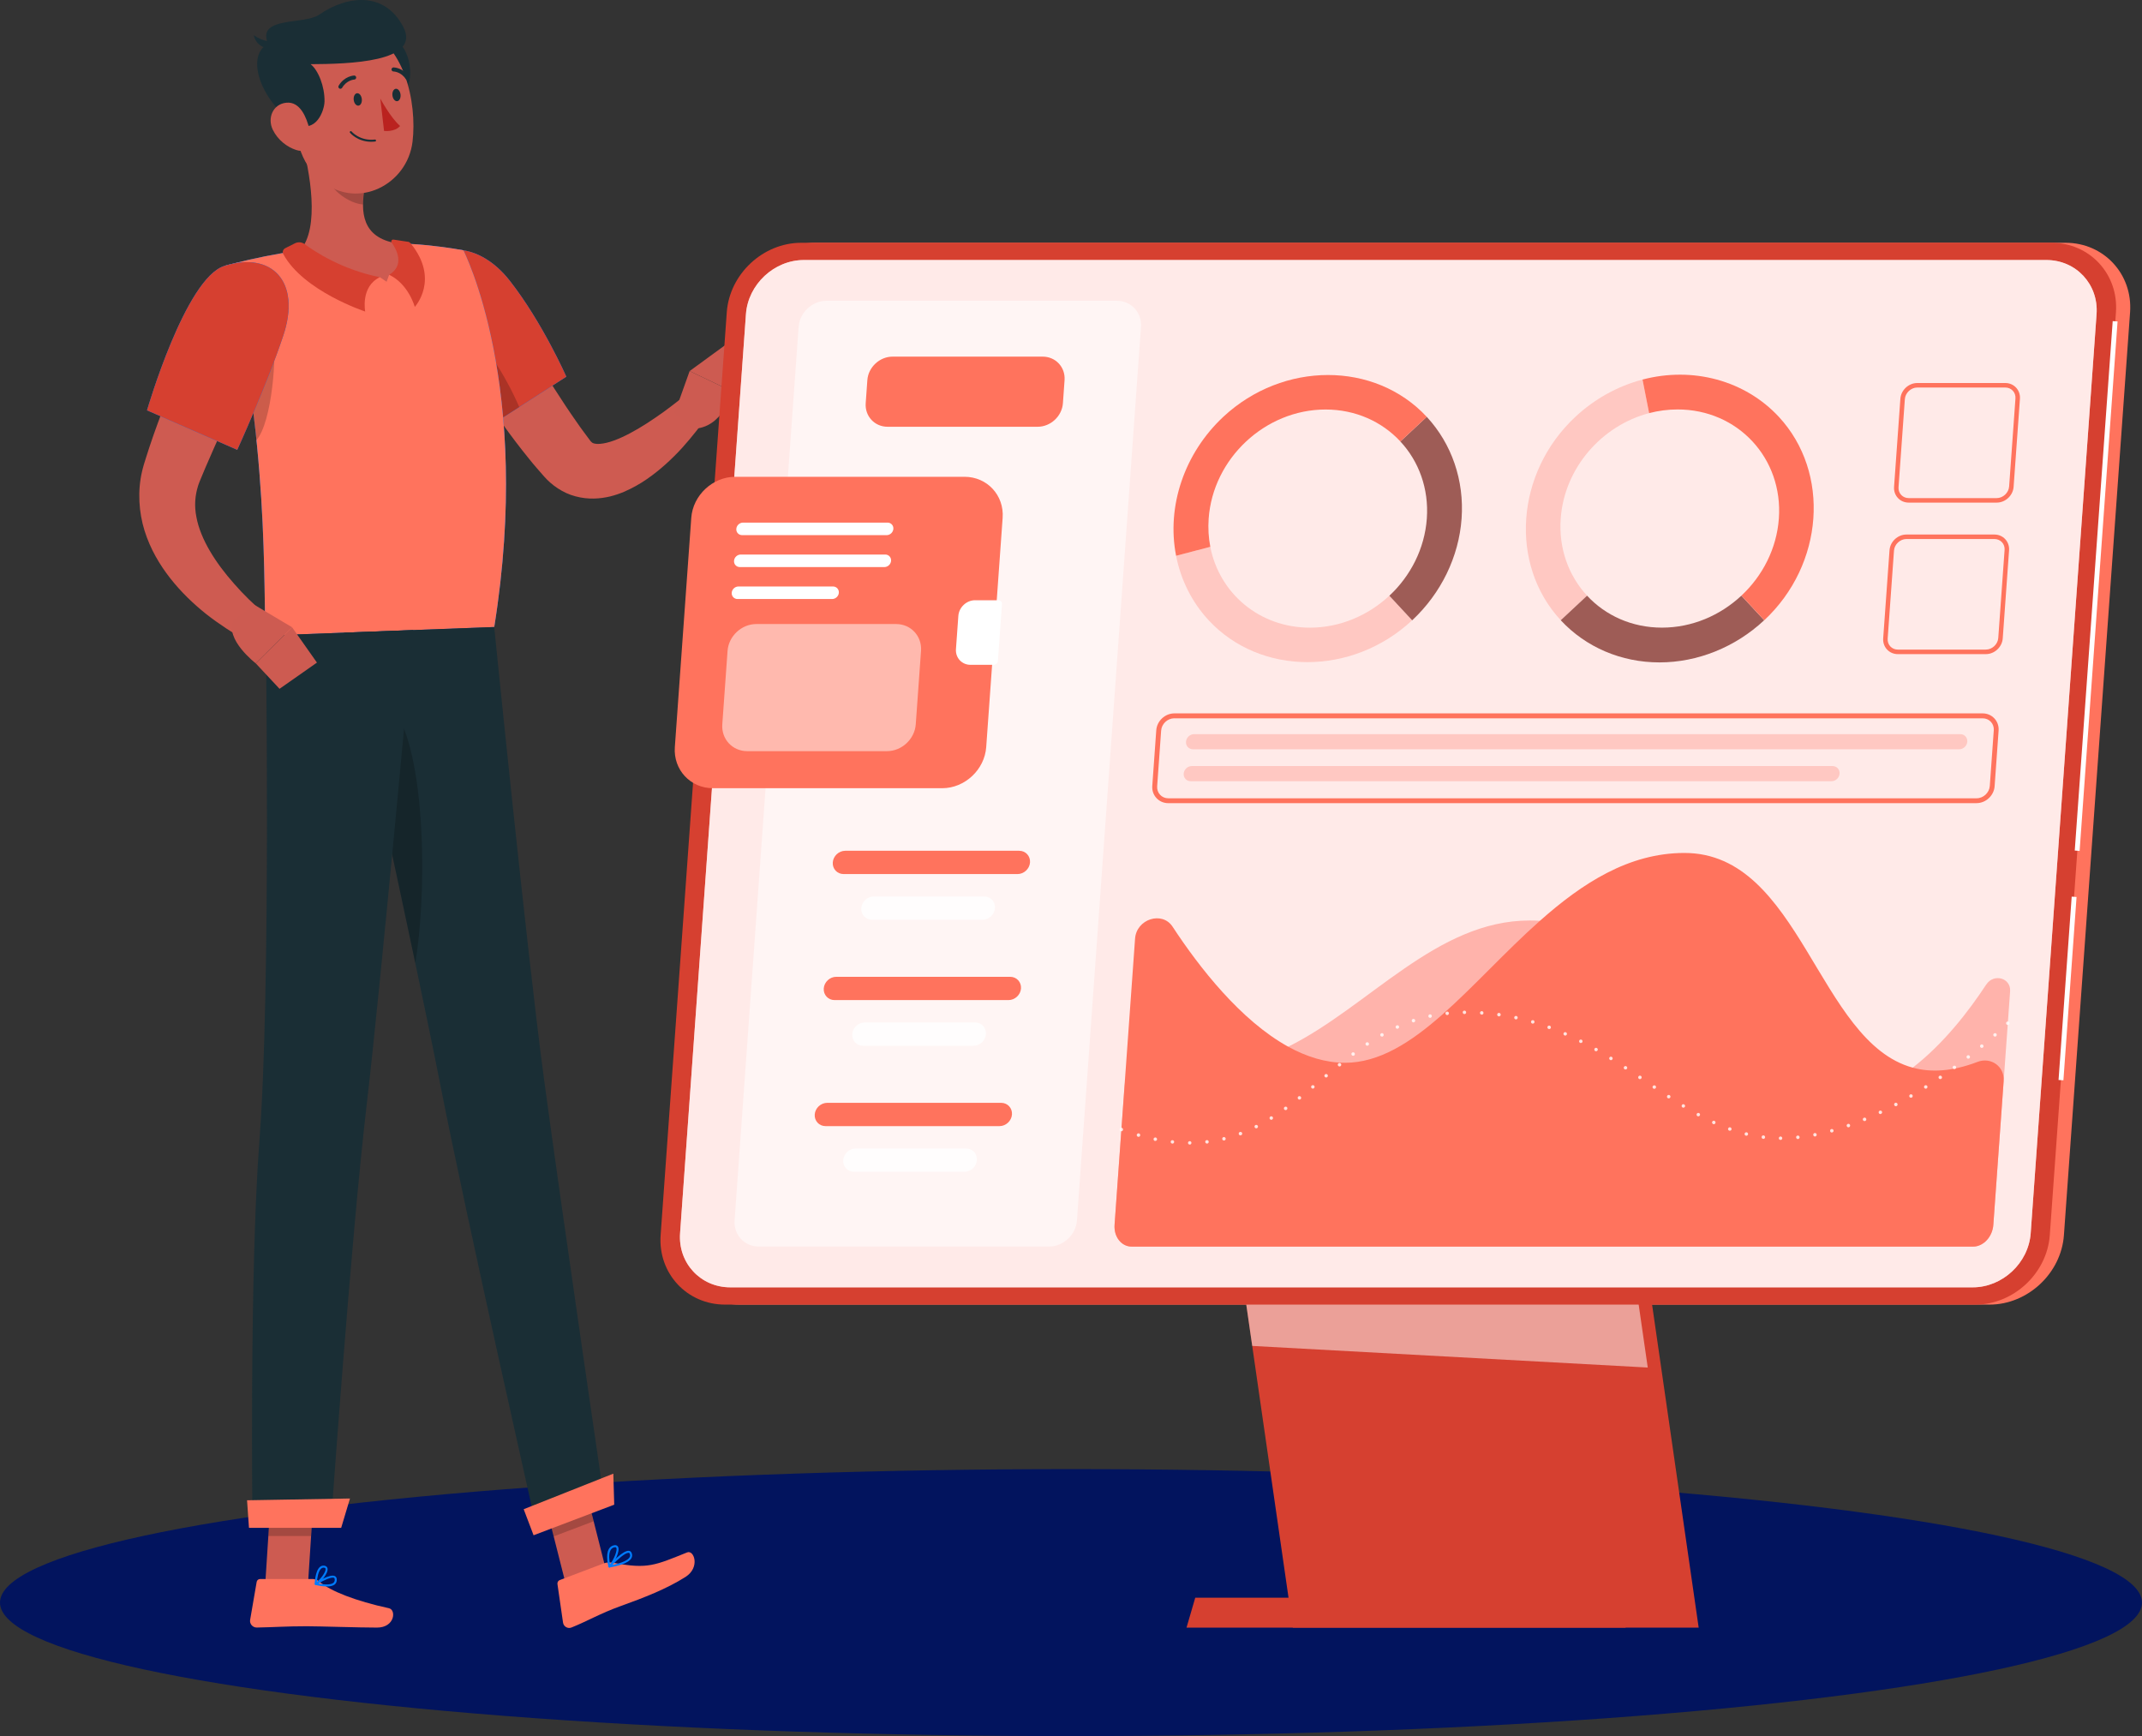 <?xml version="1.0" encoding="UTF-8"?>
<svg id="Layer_2" data-name="Layer 2" xmlns="http://www.w3.org/2000/svg" viewBox="0 0 768.96 623.2">
  <rect x="0" y="0" width="768.96" height="623.2" fill="#333333" stroke="none"/>
  <defs>
    <style>
      .cls-1, .cls-2 {
        fill: #ffc8c2;
      }

      .cls-3 {
        fill: #ce5b51;
      }

      .cls-4 {
        fill: #ff735d;
      }

      .cls-5 {
        fill: #ffb3ab;
      }

      .cls-6, .cls-7, .cls-8 {
        fill: #fff;
      }

      .cls-7, .cls-9 {
        opacity: .5;
      }

      .cls-2 {
        fill-rule: evenodd;
      }

      .cls-10 {
        fill: #1a2e35;
      }

      .cls-11 {
        fill: #ba221f;
      }

      .cls-12, .cls-8 {
        opacity: .8;
      }

      .cls-13 {
        fill: #007cff;
      }

      .cls-14 {
        opacity: .2;
      }

      .cls-15 {
        fill: #02145e;
      }

      .cls-16 {
        fill: #d64030;
      }

      .cls-17 {
        fill: #9e5c56;
      }

      .cls-18 {
        fill: #cd5b51;
      }

      .cls-9 {
        fill: #ffd6d2;
      }
    </style>
  </defs>
  <g id="Layer_1-2" data-name="Layer 1">
    <g>
      <g id="_Path_" data-name="&amp;lt;Path&amp;gt;">
        <ellipse class="cls-15" cx="384.48" cy="575.28" rx="384.48" ry="47.92"/>
      </g>
      <g>
        <g>
          <polygon class="cls-18" points="203.02 568.31 217.37 562.87 208.59 528.19 194.24 533.64 203.02 568.31"/>
          <polygon class="cls-18" points="95.22 568.59 110.57 568.59 112.87 533.05 97.52 533.05 95.22 568.59"/>
          <path class="cls-4" d="M112.1,566.81h-18.71c-.63,0-1.15.44-1.25,1.05l-2.35,13.64c-.24,1.41.93,2.75,2.38,2.73,6.01-.1,10.39-.46,17.97-.46,4.66,0,18.75.48,25.19.48s6.97-6.37,4.3-6.95c-11.95-2.59-21.04-6.15-24.99-9.56-.71-.61-1.62-.94-2.54-.94Z"/>
          <path class="cls-4" d="M216.64,561.24l-15.67,5.94c-.59.22-.94.82-.85,1.44l2,13.83c.21,1.43,1.69,2.31,3.03,1.77,5.62-2.24,10.38-5.08,17.53-7.65,8.36-3,16.66-6.21,23.43-10.52,5.31-3.39,3.07-9.79.57-8.79-11.4,4.58-14.2,6.08-26.17,3.78-1.3-.25-2.64-.28-3.88.19Z"/>
          <path class="cls-3" d="M176.16,100.97c4.83,8.53,9.92,17.33,15.04,25.84,5.12,8.55,10.39,17,15.98,24.92,1.35,2.01,2.85,3.92,4.2,5.78.56.83.8,1.07,1.19,1.38.4.29,1.34.56,2.78.44,1.43-.1,3.25-.52,5.12-1.22,3.8-1.39,7.86-3.66,11.83-6.2,1.98-1.3,3.98-2.64,5.95-4.06,1.94-1.4,3.94-2.98,5.73-4.36l8.61,7.66c-1.65,2.4-3.26,4.44-5.04,6.55-1.75,2.08-3.57,4.13-5.55,6.07-1.96,1.96-4.04,3.84-6.3,5.63-2.25,1.79-4.66,3.51-7.39,5.02-2.72,1.51-5.72,2.91-9.31,3.79-3.55.85-7.88,1.18-12.38-.04-4.52-1.15-8.59-4.04-11.29-7.13-1.84-2.13-3.64-4.12-5.31-6.23-6.8-8.34-12.81-16.96-18.5-25.74-5.67-8.84-10.9-17.69-15.86-27.1l20.49-11Z"/>
          <g>
            <path class="cls-13" d="M148.95,101.67c-4.14,14.08,24.99,52.45,24.99,52.45l29.37-18.9s-8.63-19.58-20.35-34.51c-12.03-15.33-29.46-14.49-34.01.96Z"/>
            <path class="cls-16" d="M148.95,101.67c-4.14,14.08,24.99,52.45,24.99,52.45l29.37-18.9s-8.63-19.58-20.35-34.51c-12.03-15.33-29.46-14.49-34.01.96Z"/>
          </g>
          <path class="cls-14" d="M166.85,118.2c6.04,2.58,14.93,17.13,19.56,27.91l-12.46,8.01s-11.22-14.78-18.73-29.36c3.94-4.32,8.45-7.91,11.64-6.56Z"/>
          <path class="cls-18" d="M242.19,148.27l5.38-15.07,15.27,7.29s-3.17,13.44-14.34,13.42l-6.31-5.64Z"/>
          <polygon class="cls-18" points="261.16 123.28 267.62 130.42 262.84 140.49 247.57 133.2 261.16 123.28"/>
          <polygon class="cls-14" points="208.59 528.21 213.12 546.08 198.76 551.52 194.23 533.65 208.59 528.21"/>
          <polygon class="cls-14" points="97.52 533.06 112.87 533.06 111.68 551.38 96.33 551.38 97.52 533.06"/>
          <g>
            <path class="cls-13" d="M80.55,95.45c16.53,58.29,13.82,120.13,14.86,132.7,12.03-.43,57.33-2.14,82.02-3.07,13.93-86.88-11.09-135.24-11.09-135.24,0,0-5.26-1.02-12.42-1.76-2.25-.23-4.67-.43-7.19-.56-1.39-.08-2.81-.13-4.24-.16-9.26-.15-24.38,1.32-34.8,2.59-2.18.27-4.4.6-6.55.95-1.99.34-3.95.7-5.79,1.07-8.35,1.67-14.8,3.48-14.8,3.48Z"/>
            <path class="cls-4" d="M80.55,95.45c16.53,58.29,13.82,120.13,14.86,132.7,12.03-.43,57.33-2.14,82.02-3.07,13.93-86.88-11.09-135.24-11.09-135.24,0,0-5.26-1.02-12.42-1.76-2.25-.23-4.67-.43-7.19-.56-1.39-.08-2.81-.13-4.24-.16-9.26-.15-24.38,1.32-34.8,2.59-2.18.27-4.4.6-6.55.95-1.99.34-3.95.7-5.79,1.07-8.35,1.67-14.8,3.48-14.8,3.48Z"/>
          </g>
          <path class="cls-14" d="M98.01,120.45c1.47,5.64-.21,31.37-6.1,37.72-.8-8.24-1.87-16.84-3.29-25.64l9.39-12.08Z"/>
          <path class="cls-18" d="M108.22,50.51c3.03,11.03,6.74,31.38-.53,39.43,6.53,5.59,15.01,11.99,28.34,11.47,13.33-.52,10.32-9.49,6.46-14.06-12.7-2.05-13.07-11.34-11.55-20.2l-22.72-16.65Z"/>
          <g>
            <polygon class="cls-4" points="136.37 99.51 138.79 101.15 129.96 103.72 132.23 99.63 136.37 99.51"/>
            <polygon class="cls-4" points="139.7 98.65 138.79 101.15 147.66 103.72 147.06 98.98 139.7 98.65"/>
            <path class="cls-16" d="M102.39,89.09l3.49-1.75c1.13-.57,2.49-.46,3.51.3,3.66,2.72,13.41,9.15,26.98,11.87-7.01,3.35-5.27,12.32-5.27,12.32,0,0-22.26-7.34-29.41-20.64-.41-.76-.06-1.71.71-2.1Z"/>
            <path class="cls-16" d="M146.38,86.78l-5.12-.77c-.59-.09-1,.57-.65,1.06,1.79,2.53,4.76,8.14-.9,11.57,7.01,3.35,9.19,11.53,9.19,11.53,0,0,9.12-9.85-1.51-22.84-.25-.3-.61-.51-1-.57Z"/>
          </g>
          <path class="cls-14" d="M117.48,57.3l13.44,9.84c-.37,2.1-.62,4.22-.61,6.26-4.82-.33-11.76-5.08-12.64-10.04-.44-2.47-.51-4.87-.19-6.06Z"/>
          <path class="cls-10" d="M147.16,27.89c-.61,5.32-5.72,9.92-9.03,11.06l-4.12-23.2c9.25-6.52,14.01,4.65,13.15,12.13Z"/>
          <path class="cls-18" d="M103.59,34.28c2.67,14.99,3.47,23.9,11.99,30.78,12.82,10.34,30.66,1.27,32.52-14.21,1.68-13.94-2.96-36.12-18.44-40.42-15.24-4.24-28.74,8.87-26.07,23.86Z"/>
          <path class="cls-10" d="M106.44,44.39c6.94,3.69,10-4.61,10.06-7.97.09-5.36-2.23-11.23-4.99-13.38,13.41-.08,39.93-.66,33.24-13.43-6.69-12.77-20.09-11.31-30.19-4.33-5.34,3.69-22.6.48-18.32,10.43-9,4.78-1.19,22.62,10.2,28.67Z"/>
          <path class="cls-10" d="M97.71,14.89s-2.96.27-6.62-2.25c1.06,4.74,5.86,4.85,5.86,4.85l.76-2.6Z"/>
          <path class="cls-18" d="M97.95,46.61c1.81,3.69,5.15,6.19,8.37,7.23,4.83,1.56,5.94-2.87,4.76-7.53-1.06-4.2-3.33-9.91-8.26-9.44-4.86.46-6.94,5.53-4.87,9.75Z"/>
          <path class="cls-10" d="M195.29,387.3c-6.24-46.42-17.87-162.22-17.87-162.22l-53.92,2.02s25.43,115.73,34.64,162.65c9.2,46.92,34.8,160.18,34.8,160.18l24.3-9.2s-15.46-105.17-21.95-153.43Z"/>
          <path class="cls-14" d="M143.63,258.3c-3.36.84-8.68,2.91-11.99,6.14,5.09,23.4,11.74,54.2,17.45,81.34,3.9-23.51,4.01-67.88-5.47-87.48Z"/>
          <path class="cls-10" d="M148.33,226.17s-11.44,125.62-16.68,170.28c-5.74,48.9-12.9,151.38-12.9,151.38h-28.1s-1.17-90.64,2.49-138.51c4.16-54.52,2.28-181.16,2.28-181.16l52.92-1.99Z"/>
          <polygon class="cls-4" points="122.48 548.44 89.38 548.44 88.69 538.55 125.64 537.91 122.48 548.44"/>
          <polygon class="cls-4" points="220.5 540.13 191.55 551.11 188 541.76 220.18 528.99 220.5 540.13"/>
          <path class="cls-10" d="M126.98,35.86c.14,1.23.91,2.15,1.71,2.06s1.34-1.16,1.2-2.39c-.14-1.23-.91-2.15-1.71-2.06-.8.09-1.34,1.16-1.2,2.39Z"/>
          <path class="cls-10" d="M140.88,34.26c.14,1.23.91,2.15,1.71,2.06.8-.09,1.34-1.16,1.2-2.39-.14-1.23-.91-2.15-1.71-2.06s-1.34,1.16-1.2,2.39Z"/>
          <path class="cls-11" d="M136.53,35.38s3.61,6.77,7.09,9.84c-1.94,2.28-5.75,1.78-5.75,1.78l-1.34-11.62Z"/>
          <path class="cls-10" d="M133.06,50.89c-4.75-.09-7.29-3.09-7.41-3.23-.13-.15-.11-.38.05-.51.15-.13.38-.11.51.05.03.04,3,3.51,8.38,2.89.2-.02.38.12.4.32.02.2-.12.38-.32.4-.56.06-1.1.09-1.61.08Z"/>
          <path class="cls-10" d="M122.18,31.87c-.12,0-.24-.03-.35-.1-.35-.2-.46-.65-.26-1,2.04-3.46,5.39-3.65,5.54-3.66.4-.02.74.29.76.69.02.4-.29.74-.69.76h0c-.11,0-2.72.18-4.35,2.94-.14.23-.39.36-.64.36Z"/>
          <path class="cls-10" d="M146.31,28.79c-.24,0-.46-.12-.6-.34-1.72-2.71-4.34-2.79-4.45-2.79-.4,0-.72-.34-.71-.74,0-.4.33-.72.73-.72.14,0,3.5.08,5.66,3.47.22.34.12.79-.22,1-.13.08-.27.12-.4.11Z"/>
          <g>
            <path class="cls-13" d="M117.31,569.49c-1.42,0-2.96-.29-4.04-.55-.14-.03-.26-.15-.29-.29-.03-.14.03-.29.15-.37.54-.35,5.34-3.39,7.08-2.52.27.14.61.42.67,1.03.09.81-.13,1.46-.66,1.92-.67.58-1.75.78-2.92.78ZM114.3,568.43c2.63.52,4.63.43,5.43-.28.35-.31.49-.74.43-1.32-.03-.28-.15-.38-.25-.43-.9-.45-3.66.86-5.61,2.02Z"/>
            <path class="cls-13" d="M113.36,568.95c-.07,0-.14-.02-.2-.06-.12-.07-.18-.2-.18-.33,0-.19.15-4.61,1.86-6.07.45-.38.96-.54,1.53-.47h0c.87.11,1.13.64,1.2.95.41,1.71-2.49,5.07-4.04,5.93-.05.03-.11.04-.17.04ZM116.14,562.73c-.3,0-.57.1-.82.32-1.1.93-1.46,3.51-1.57,4.81,1.52-1.2,3.35-3.74,3.11-4.75-.02-.09-.07-.31-.55-.37h0c-.06,0-.11-.01-.17-.01Z"/>
            <path class="cls-13" d="M218.8,562.69c-.13,0-.26-.07-.33-.19-.07-.14-.06-.3.05-.42.52-.58,5.18-5.7,7.29-5.39.41.06.72.3.9.69,0,0,0,0,0,0,.31.66.3,1.3-.01,1.89-1.04,1.99-5.37,2.98-7.86,3.4-.02,0-.03,0-.05,0ZM225.57,557.41c-1.22.04-3.9,2.41-5.76,4.36,3.37-.67,5.68-1.71,6.26-2.83.21-.39.2-.8,0-1.25-.08-.17-.19-.26-.35-.28-.05,0-.09,0-.14,0Z"/>
            <path class="cls-13" d="M218.8,562.69s-.07,0-.1-.01c-.12-.03-.22-.13-.26-.26-.05-.17-1.13-4.18.13-6.37.38-.67.94-1.1,1.66-1.3h0c.97-.26,1.42.11,1.63.47.88,1.52-1.38,5.93-2.81,7.36-.07.07-.15.1-.25.11ZM220.8,555.4c-.1,0-.22.02-.37.06h0c-.53.14-.93.46-1.22.96-.83,1.44-.46,3.94-.22,5.14,1.36-1.73,2.77-5.06,2.25-5.97-.03-.06-.12-.2-.43-.19ZM220.33,555.11h0s0,0,0,0Z"/>
          </g>
          <g>
            <path class="cls-3" d="M97.42,117.14c-4.6,9.48-9.29,19.27-13.84,28.91-2.26,4.85-4.52,9.68-6.66,14.54l-3.18,7.28-1.52,3.64-.38.91-.27.68c-.19.43-.31.87-.47,1.31-1.09,3.5-1.39,7.18-.6,11.15.72,3.97,2.46,8.13,4.83,12.19,2.38,4.06,5.38,8.04,8.73,11.81,1.66,1.9,3.41,3.77,5.25,5.56.92.89,1.85,1.77,2.8,2.63.91.85,1.95,1.77,2.76,2.47l-6.11,9.77c-2.84-1.44-5.21-2.86-7.68-4.5-2.43-1.6-4.82-3.3-7.14-5.13-4.6-3.68-8.95-7.86-12.8-12.75-3.83-4.88-7.2-10.55-9.26-17.15-2.03-6.56-2.55-14.14-.89-21.21.22-.87.42-1.76.69-2.61l.71-2.27,1.3-4.04c.9-2.66,1.8-5.34,2.78-7.96,1.92-5.27,3.94-10.47,6.1-15.59,4.28-10.31,8.92-20.25,14.15-30.23l20.7,10.61Z"/>
            <g>
              <path class="cls-13" d="M80.55,95.45c-14,4.38-27.77,51.85-27.77,51.85l32.39,14.18s10.48-22.94,16.5-40.92c6.56-19.58-4.17-30.43-21.13-25.11Z"/>
              <path class="cls-16" d="M80.55,95.45c-14,4.38-27.77,51.85-27.77,51.85l32.39,14.18s10.48-22.94,16.5-40.92c6.56-19.58-4.17-30.43-21.13-25.11Z"/>
            </g>
            <path class="cls-18" d="M91.44,217.19l13.4,7.96-13.03,12.97s-11.32-8.7-7.94-15.53l7.58-5.41Z"/>
            <polygon class="cls-18" points="113.78 237.85 100.35 247.26 91.81 238.12 104.84 225.15 113.78 237.85"/>
          </g>
        </g>
        <g>
          <g>
            <path class="cls-4" d="M714.21,468.31h-448.83c-13.71,0-24.13-11.22-23.15-24.93l23.75-331.3c.98-13.71,13.01-24.93,26.72-24.93h448.83c13.71,0,24.13,11.22,23.15,24.93l-23.75,331.3c-.98,13.71-13.01,24.93-26.72,24.93Z"/>
            <polygon class="cls-16" points="609.81 584.26 464.12 584.26 438.16 404.24 583.84 404.24 609.81 584.26"/>
            <polygon class="cls-16" points="586.67 573.53 429.08 573.53 425.95 584.26 583.55 584.26 586.67 573.53"/>
            <polygon class="cls-7" points="591.53 490.9 449.54 483.14 438.16 404.24 579.03 404.24 591.53 490.9"/>
            <path class="cls-16" d="M709.14,468.31h-448.83c-13.71,0-24.13-11.22-23.15-24.93l23.75-331.3c.98-13.71,13.01-24.93,26.72-24.93h448.83c13.71,0,24.13,11.22,23.15,24.93l-23.75,331.3c-.98,13.71-13.01,24.93-26.72,24.93Z"/>
            <rect class="cls-6" x="657.3" y="209.51" width="190.54" height="1.75" transform="translate(488.85 945.96) rotate(-85.9)"/>
            <rect class="cls-6" x="709.23" y="353.95" width="65.98" height="1.75" transform="translate(335.25 1069.78) rotate(-85.9)"/>
          </g>
          <g>
            <g>
              <path class="cls-6" d="M708.2,462.11h-446.04c-10.67,0-18.78-8.73-18.02-19.41l23.65-329.95c.77-10.67,10.13-19.41,20.8-19.41h446.04c10.67,0,18.78,8.73,18.02,19.41l-23.65,329.95c-.77,10.67-10.13,19.41-20.8,19.41Z"/>
              <path class="cls-9" d="M708.2,462.11h-446.04c-10.67,0-18.78-8.73-18.02-19.41l23.65-329.95c.77-10.67,10.13-19.41,20.8-19.41h446.04c10.67,0,18.78,8.73,18.02,19.41l-23.65,329.95c-.77,10.67-10.13,19.41-20.8,19.41Z"/>
              <path class="cls-7" d="M376.57,447.48h-104.17c-5.16,0-9.07-4.22-8.7-9.38l22.99-320.76c.37-5.16,4.89-9.38,10.05-9.38h104.17c5.16,0,9.07,4.22,8.7,9.38l-22.99,320.76c-.37,5.16-4.89,9.38-10.05,9.38Z"/>
            </g>
            <path class="cls-4" d="M372.53,153.19h-53.91c-4.65,0-8.17-3.8-7.84-8.45l.59-8.27c.33-4.65,4.41-8.45,9.05-8.45h53.91c4.65,0,8.17,3.8,7.84,8.45l-.59,8.27c-.33,4.65-4.41,8.45-9.05,8.45Z"/>
            <g>
              <path class="cls-4" d="M338.25,282.94h-82.31c-8.1,0-14.26-6.63-13.68-14.74l5.9-82.31c.58-8.1,7.69-14.74,15.79-14.74h82.31c8.1,0,14.26,6.63,13.68,14.74l-5.9,82.31c-.58,8.1-7.69,14.74-15.79,14.74Z"/>
              <path class="cls-6" d="M350.06,215.46c-3.09,0-5.8,2.53-6.02,5.62l-.86,11.95c-.22,3.09,2.12,5.62,5.21,5.62h8.36c.77,0,1.44-.62,1.49-1.39l1.46-20.4c.05-.77-.52-1.39-1.29-1.39h-8.36Z"/>
              <path class="cls-6" d="M318.3,192.1h-51.88c-1.24,0-2.18-1.01-2.09-2.25h0c.09-1.24,1.17-2.25,2.41-2.25h51.88c1.24,0,2.18,1.01,2.09,2.25h0c-.09,1.24-1.17,2.25-2.41,2.25Z"/>
              <path class="cls-6" d="M317.48,203.56h-51.88c-1.24,0-2.18-1.01-2.09-2.25h0c.09-1.24,1.17-2.25,2.41-2.25h51.88c1.24,0,2.18,1.01,2.09,2.25h0c-.09,1.24-1.17,2.25-2.41,2.25Z"/>
              <path class="cls-6" d="M298.73,215.03h-33.96c-1.24,0-2.18-1.01-2.09-2.25h0c.09-1.24,1.17-2.25,2.41-2.25h33.96c1.24,0,2.18,1.01,2.09,2.25h0c-.09,1.24-1.17,2.25-2.41,2.25Z"/>
              <path class="cls-7" d="M318.43,269.64h-50.19c-5.3,0-9.32-4.33-8.94-9.63l1.89-26.37c.38-5.3,5.03-9.63,10.32-9.63h50.19c5.3,0,9.32,4.33,8.94,9.63l-1.89,26.37c-.38,5.3-5.03,9.63-10.32,9.63Z"/>
            </g>
            <g>
              <path class="cls-4" d="M365.29,313.76h-62.45c-2.3,0-4.04-1.88-3.88-4.18h0c.16-2.3,2.18-4.18,4.48-4.18h62.45c2.3,0,4.04,1.88,3.88,4.18h0c-.16,2.3-2.18,4.18-4.48,4.18Z"/>
              <path class="cls-8" d="M352.71,330.16h-39.63c-2.3,0-4.04-1.88-3.88-4.18h0c.16-2.3,2.18-4.18,4.48-4.18h39.63c2.3,0,4.04,1.88,3.88,4.18h0c-.16,2.3-2.18,4.18-4.48,4.18Z"/>
              <path class="cls-4" d="M362.05,359h-62.45c-2.3,0-4.04-1.88-3.88-4.18h0c.16-2.3,2.18-4.18,4.48-4.18h62.45c2.3,0,4.04,1.88,3.88,4.18h0c-.16,2.3-2.18,4.18-4.48,4.18Z"/>
              <path class="cls-8" d="M349.46,375.39h-39.63c-2.3,0-4.04-1.88-3.88-4.18h0c.16-2.3,2.18-4.18,4.48-4.18h39.63c2.3,0,4.04,1.88,3.88,4.18h0c-.16,2.3-2.18,4.18-4.48,4.18Z"/>
              <path class="cls-4" d="M358.81,404.24h-62.45c-2.3,0-4.04-1.88-3.88-4.18h0c.16-2.3,2.18-4.18,4.48-4.18h62.45c2.3,0,4.04,1.88,3.88,4.18h0c-.16,2.3-2.18,4.18-4.48,4.18Z"/>
              <path class="cls-8" d="M346.22,420.63h-39.63c-2.3,0-4.04-1.88-3.88-4.18h0c.16-2.3,2.18-4.18,4.48-4.18h39.63c2.3,0,4.04,1.88,3.88,4.18h0c-.16,2.3-2.18,4.18-4.48,4.18Z"/>
            </g>
            <g>
              <path class="cls-5" d="M713.04,353.43c2.71-4.13,8.91-2.38,8.57,2.4l-6.01,83.83c-.31,4.32-3.57,7.83-7.27,7.83h-302.05c-3.7,0-6.46-3.51-6.15-7.83l3.57-49.81c.48-6.72,7.32-11.56,13.6-9.6,17.02,5.31,31.61,2.19,45.17-4.53,29-14.39,53.26-45.29,86.59-45.29,1.28,0,2.54.03,3.76.11,49.59,2.99,64.69,64.58,103.11,64.58,11.35,0,21.72-4.9,30.74-11.89,11.05-8.55,20.08-20.22,26.37-29.82Z"/>
              <path class="cls-4" d="M719.3,387.97l-3.71,51.69c-.31,4.32-3.57,7.83-7.27,7.83h-302.05c-3.7,0-6.46-3.51-6.15-7.83l7.36-102.72c.5-7.04,9.73-10,13.46-4.3,9.64,14.7,24.47,33.69,41.52,43.09,6.54,3.59,13.38,5.77,20.4,5.77,24.41,0,45.16-28.95,69.95-50.95,15.2-13.49,31.91-24.37,51.9-24.37,41.73,0,47.88,67.8,81.94,77.07,6.57,1.8,14.16,1.41,23.26-2.07,4.87-1.86,9.74,1.7,9.38,6.79Z"/>
              <g class="cls-12">
                <path class="cls-6" d="M720.78,367.93c-.17,0-.31-.07-.44-.18-.06-.06-.11-.13-.13-.2-.04-.07-.06-.16-.06-.24,0-.18.07-.33.18-.44.22-.24.64-.26.88,0,.13.11.18.28.18.44,0,.07-.02.16-.04.24-.04.07-.09.15-.15.2-.11.11-.27.18-.44.18Z"/>
                <path class="cls-6" d="M427.1,410.86c-.35,0-.62-.27-.62-.62h0c0-.33.28-.6.62-.6v-.02c.35,0,.62.29.62.62h0c0,.35-.27.64-.62.64h0v-.02ZM420.81,410.51h.02c-.35-.02-.6-.33-.57-.68h0c.04-.35.35-.59.7-.55h0c.35.04.59.35.55.68h0c-.04.33-.31.57-.62.57h0s-.04,0-.07-.02ZM432.67,409.96c-.04-.35.2-.66.55-.7h0c.35-.04.66.2.7.55h0c.04.35-.2.66-.55.7h-.07c-.31,0-.59-.24-.62-.55ZM414.62,409.56c-.33-.07-.55-.4-.5-.75h0c.07-.33.4-.55.75-.5h0c.33.07.55.4.5.75h0c-.07.29-.33.49-.62.49h-.13ZM438.79,408.94c-.09-.35.11-.68.46-.77h0c.33-.07.66.13.75.46h0c.09.33-.13.68-.46.77h0v-.02h0c-.06.02-.11.02-.15.02h0c-.29,0-.55-.18-.6-.46ZM639.2,409.2c-.35,0-.62-.28-.62-.62h0c0-.35.29-.62.62-.62h0c.35,0,.62.28.62.62h0c0,.35-.27.62-.62.62h0ZM644.79,408.31c-.04-.35.22-.66.55-.68h0c.35-.06.66.2.7.55h0c.04.35-.22.66-.57.7h-.05c-.31,0-.59-.24-.62-.57ZM632.94,408.81c-.33-.04-.59-.35-.53-.7h0c.04-.35.35-.59.7-.55h0c.35.06.59.37.55.7h0c-.05.33-.31.57-.62.57h0s-.05,0-.09-.02ZM408.54,408.06c-.33-.09-.53-.44-.44-.77h0c.11-.33.44-.53.79-.44h0c.33.11.51.44.42.79h0c-.07.28-.33.44-.6.44h0c-.06,0-.11,0-.16-.02ZM650.95,407.45c-.07-.35.15-.68.49-.73h0c.33-.07.66.15.73.5h0c.07.33-.15.66-.49.73h0s-.07.02-.11.02h0c-.29,0-.57-.22-.62-.51ZM626.78,407.67c-.35-.07-.55-.4-.46-.75h0c.07-.33.4-.53.75-.46h0c.33.07.53.42.46.75h0c-.07.29-.33.48-.6.48h0c-.05,0-.11,0-.15-.02ZM444.73,407.16c-.13-.33.04-.7.37-.81h0c.31-.13.68.04.81.35h0c.11.33-.04.7-.37.81h0c-.07.04-.15.06-.22.06h0c-.26,0-.5-.16-.59-.4ZM657.01,406.08c-.09-.35.09-.7.44-.79h0c.33-.09.68.11.77.44h0c.09.33-.11.68-.44.77h0c-.06.02-.11.04-.17.04h0c-.27,0-.53-.18-.6-.46ZM620.77,405.86h0c-.33-.11-.5-.48-.38-.79h0c.13-.33.48-.5.81-.38h0c.33.13.5.48.38.81h0c-.09.26-.35.4-.6.4h0c-.07,0-.15,0-.2-.04ZM450.43,404.69c-.16-.29-.04-.68.27-.84h0c.31-.14.68-.02.84.29h0c.15.29.04.68-.27.82h0c-.09.06-.18.07-.29.07h0c-.22,0-.44-.13-.55-.35ZM662.97,404.25c-.13-.33.06-.68.37-.79l.02-.02c.31-.11.68.07.79.38h0c.11.33-.06.7-.38.81h0c-.07.02-.13.04-.2.04h0c-.26,0-.49-.16-.59-.42ZM614.98,403.48h0c-.31-.13-.46-.51-.31-.82h0c.15-.31.51-.44.82-.31h0c.33.15.46.51.31.84h0c-.11.22-.33.37-.57.37h0c-.09,0-.18-.02-.26-.07ZM668.78,402.05c-.13-.31.02-.68.35-.81h0c.31-.15.68,0,.81.33h0c.15.31,0,.68-.33.82h0c-.07.04-.16.04-.24.04h0c-.26,0-.48-.15-.59-.38ZM455.85,401.68c-.18-.29-.09-.7.2-.88h0c.29-.18.68-.09.86.2h0c.18.29.09.68-.2.86h0c-.09.07-.22.11-.33.11h0c-.2,0-.4-.11-.53-.29ZM609.39,400.67h0c-.31-.16-.42-.55-.26-.86h0c.16-.29.55-.4.86-.24h0c.29.16.4.53.24.84h0c-.11.2-.33.33-.55.33h0c-.09,0-.2-.04-.29-.07ZM674.48,399.54c-.15-.31-.02-.68.29-.82h0c.31-.15.7-.02.84.29h0c.15.31,0,.68-.31.82h0l.02.02h0c-.09.04-.18.06-.27.06h0c-.24,0-.46-.13-.57-.37ZM461.02,398.24c-.2-.29-.13-.68.15-.88h0c.28-.2.68-.15.88.13h0c.2.28.13.68-.15.88h0c-.11.07-.24.13-.37.13h0c-.2,0-.38-.09-.51-.26ZM603.98,397.54v-.02h0c-.29-.16-.38-.55-.2-.84h0c.16-.31.55-.4.84-.22h0c.31.18.4.57.22.86h0c-.13.2-.33.31-.53.31h0c-.11,0-.24-.04-.33-.09ZM680.05,396.75c-.16-.29-.06-.68.26-.84h0c.29-.17.68-.04.84.26h0c.16.31.05.68-.26.86h0c-.09.04-.2.07-.29.07h0c-.22,0-.44-.13-.55-.35ZM466,394.48c-.22-.28-.18-.66.09-.88h0c.27-.22.66-.16.88.09h0c.22.27.17.68-.09.9h0c-.13.09-.26.13-.4.13h0c-.18,0-.37-.07-.48-.24ZM598.71,394.2v-.02h0c-.29-.18-.37-.57-.18-.86h0c.2-.29.59-.37.88-.18h0c.27.18.37.59.18.86h0c-.13.2-.33.29-.53.29h0c-.13,0-.24-.04-.35-.09ZM685.49,393.75c-.18-.31-.07-.68.22-.86h0c.29-.16.68-.07.86.22h0c.16.29.07.68-.22.86h0c-.11.06-.22.09-.33.09h0c-.2,0-.42-.11-.53-.31ZM593.52,390.74c-.28-.2-.37-.59-.16-.88h0c.2-.27.59-.35.88-.16h0c.28.2.35.59.16.88h0c-.13.18-.33.27-.53.27h0c-.11,0-.24-.04-.35-.11ZM690.8,390.52c-.18-.29-.09-.68.2-.88h0c.29-.18.68-.09.86.2h0c.18.29.09.68-.2.86h0c-.09.07-.2.11-.33.11h0c-.2,0-.4-.11-.53-.29ZM470.82,390.56c-.22-.26-.18-.66.07-.88h0c.27-.22.68-.18.9.07h0c.22.28.18.66-.09.88h0c-.11.11-.26.15-.4.15h0c-.16,0-.35-.07-.48-.22ZM696.03,387.11c-.2-.29-.13-.68.15-.88h0c.29-.2.68-.13.88.16h0c.18.28.13.68-.16.86h0c-.11.07-.24.11-.35.11h0c-.2,0-.4-.09-.51-.26ZM588.37,387.26c-.29-.2-.37-.59-.16-.86h0c.18-.29.57-.37.86-.18h0c.29.2.37.59.16.88h0c-.11.18-.31.28-.51.28h0c-.11,0-.24-.04-.35-.11ZM475.6,386.56c-.24-.26-.2-.66.07-.88h0c.26-.22.66-.18.88.07h0c.22.27.18.66-.07.88h0c-.13.11-.26.15-.4.15h0c-.18,0-.37-.07-.48-.22ZM583.2,383.82c-.29-.2-.38-.59-.18-.86h0c.18-.29.59-.38.86-.18h0c.29.18.37.57.18.86h0c-.11.18-.31.27-.51.27h0c-.13,0-.24-.02-.35-.09ZM701.12,383.52c-.22-.27-.15-.66.13-.86h0c.27-.2.68-.15.88.13h0c.2.27.13.68-.15.88h0c-.11.07-.24.11-.37.11h0c-.18,0-.38-.07-.5-.26ZM480.39,382.59c-.22-.26-.18-.66.09-.88h0c.28-.22.66-.17.88.09h0c.22.27.18.68-.09.88h0c-.11.11-.26.15-.4.15h0c-.16,0-.35-.07-.48-.24ZM577.98,380.46c-.29-.18-.38-.57-.2-.86h0c.18-.29.57-.38.86-.2h0c.29.18.38.57.2.86h0c-.13.2-.33.31-.53.31h0c-.11,0-.24-.04-.33-.11ZM706.1,379.8c-.22-.28-.16-.68.11-.88h0c.27-.22.66-.16.88.11h0c.2.27.15.66-.11.88h-.02c-.11.09-.24.13-.37.13h0c-.2,0-.38-.09-.5-.24ZM485.26,378.74c-.2-.28-.15-.68.13-.88h0c.27-.2.66-.15.88.13h0c.2.27.15.66-.13.88h0c-.11.07-.24.13-.37.13h0c-.2,0-.38-.09-.51-.26ZM572.65,377.29c-.29-.16-.4-.55-.22-.86h0c.16-.29.55-.4.84-.22h0c.31.16.42.55.24.84h0c-.11.2-.33.33-.55.33h0c-.09,0-.2-.04-.31-.09ZM710.96,375.92c-.22-.26-.18-.66.09-.88h0c.28-.22.66-.18.88.09h0c.22.26.18.66-.07.88h0c-.13.09-.28.15-.4.15h0c-.18,0-.37-.07-.49-.24ZM490.32,375.11c-.2-.29-.13-.68.16-.88h0c.29-.18.68-.11.88.18h0c.18.28.11.68-.18.86h0c-.11.07-.22.11-.35.11h0c-.2,0-.4-.11-.51-.28ZM567.21,374.34c-.29-.15-.42-.53-.26-.84h0c.15-.31.53-.42.84-.28h0c.29.17.42.55.27.86h0c-.11.2-.35.33-.57.33h0c-.09,0-.2-.02-.29-.07ZM715.72,371.9c-.22-.26-.2-.66.06-.88h.02c.26-.22.64-.2.88.05h0c.22.26.18.66-.07.88h0c-.11.11-.26.16-.4.16h0c-.18,0-.35-.07-.48-.22ZM495.58,371.8c-.18-.29-.07-.68.24-.86h0c.29-.16.68-.05.84.24h0c.16.31.07.68-.24.86h.02c-.11.06-.22.07-.31.07h0c-.22,0-.44-.11-.55-.31ZM561.64,371.68h0c-.31-.15-.46-.51-.31-.82h0c.13-.31.51-.46.82-.31h0c.31.13.46.5.31.82h0c-.09.22-.33.37-.57.37h0c-.09,0-.17-.02-.26-.06ZM555.92,369.36c-.33-.11-.49-.48-.37-.81h0c.11-.31.48-.48.81-.37h0c.31.13.48.48.37.81h0c-.09.26-.33.4-.59.4h0c-.07,0-.15,0-.22-.04ZM501.07,368.92c-.13-.31,0-.7.31-.82h0c.31-.15.7-.02.84.31h0c.13.31,0,.68-.33.82h0c-.07.04-.16.06-.26.06h0c-.24,0-.46-.13-.57-.37ZM550.06,367.43c-.33-.11-.51-.44-.42-.79h0c.09-.33.46-.51.79-.42h0c.33.09.51.44.42.79h0c-.09.26-.33.44-.6.44h0c-.06,0-.11,0-.18-.02ZM506.83,366.57c-.11-.33.07-.68.4-.79h0c.33-.11.68.07.79.4h0c.11.33-.07.68-.4.79h0c-.06.02-.13.04-.2.04h0c-.26,0-.49-.16-.59-.44ZM544.08,365.91c-.33-.07-.55-.4-.48-.73h0c.07-.35.4-.57.75-.48h0c.33.06.55.38.48.73h0c-.06.29-.33.5-.62.5h0s-.07,0-.13-.02ZM512.78,364.87c-.07-.35.15-.68.5-.75h0c.33-.07.66.15.73.48h0c.07.35-.13.68-.48.75h0s-.09.02-.13.02h0c-.29,0-.55-.2-.62-.49ZM538.02,364.85h0c-.33-.06-.59-.37-.53-.72h0c.04-.35.37-.59.7-.53h.02c.33.04.57.37.53.72h0c-.05.29-.31.53-.62.53h-.09ZM518.9,363.81c-.04-.35.22-.64.55-.68h0c.35-.06.66.2.7.55h0c.04.35-.22.64-.57.7h-.05c-.31,0-.59-.24-.62-.57ZM531.88,364.21h.02c-.35-.02-.62-.31-.59-.66h0c.02-.35.31-.6.66-.59h0c.35.02.6.33.59.68h0c-.02.33-.29.59-.62.59h0s-.04-.02-.06-.02ZM525.1,363.4c-.02-.35.27-.62.62-.62h0c.33-.02.62.27.62.62h0c0,.35-.28.62-.62.62h0c-.35,0-.62-.28-.62-.62Z"/>
                <path class="cls-6" d="M402.56,406.1c-.07,0-.16-.02-.24-.06-.07-.04-.15-.07-.2-.15-.06-.05-.11-.11-.13-.2-.04-.07-.05-.15-.05-.24,0-.17.07-.31.18-.44.06-.06.13-.11.2-.13.15-.07.33-.07.48,0,.09.02.15.07.2.13.13.13.18.27.18.44,0,.09,0,.16-.04.24-.04.09-.07.15-.14.2-.06.07-.13.11-.2.15-.07.04-.15.06-.24.06Z"/>
              </g>
            </g>
            <g>
              <g>
                <path class="cls-1" d="M503.04,218.45h0s-4.28-4.61-4.28-4.61c-7.6,7.09-17.7,11.47-28.52,11.47-18.12,0-32.49-12.31-35.76-29.03l-6.42,1.69s0,0,0,0l-5.86,1.54c1.72,8.76,5.76,16.74,11.71,23.15,18.6,20.03,51.57,20.03,73.04,0l-3.91-4.21Z"/>
                <path class="cls-17" d="M512.19,149.63l-5.6,5.23s0,0,0,0l-3.87,3.61c6.58,7.07,10.27,16.87,9.5,27.68-.78,10.82-5.86,20.61-13.45,27.7l3.35,3.61h0s4.84,5.21,4.84,5.21c10.38-9.69,16.76-22.82,17.74-36.52.98-13.68-3.52-26.83-12.51-36.52Z"/>
                <path class="cls-4" d="M512.19,149.63c-18.6-20.02-51.57-20.02-73.04,0-13.95,13.03-20.43,32.09-16.94,49.88l7.25-1.9s0,0,0,0l5.03-1.32c-.62-3.23-.84-6.64-.59-10.14,1.55-21.62,20.34-39.15,41.96-39.15,10.82,0,20.28,4.38,26.86,11.47l4.95-4.62s0,0,0,0l4.51-4.21Z"/>
              </g>
              <g>
                <path class="cls-1" d="M564.82,218.45h0s4.94-4.61,4.94-4.61c-6.58-7.09-10.26-16.88-9.48-27.7,1.3-18.12,14.7-33.37,31.74-37.84l-1.23-6.3s0,0,0,0l-1.13-5.75c-8.93,2.35-17.24,6.96-24.11,13.37-21.47,20.03-23.83,53-5.24,73.04l4.51-4.21Z"/>
                <path class="cls-17" d="M633.34,222.66l-4.85-5.23s0,0,0,0l-3.35-3.61c-7.58,7.09-17.69,11.48-28.51,11.48s-20.3-4.38-26.88-11.47l-3.87,3.61h0l-5.58,5.21c8.99,9.69,21.74,15.13,35.43,15.13s27.22-5.44,37.6-15.13Z"/>
                <path class="cls-4" d="M633.34,222.66c21.46-20.03,23.82-53,5.24-73.04-12.1-13.02-30.79-18.13-48.93-13.37l1.4,7.12s0,0,0,0l.97,4.93c3.29-.86,6.73-1.32,10.23-1.32,21.62,0,37.9,17.53,36.35,39.15-.78,10.82-5.86,20.6-13.45,27.68l4.29,4.62s0,0,0,0l3.91,4.21Z"/>
              </g>
            </g>
            <path class="cls-4" d="M719.89,139.11c1.05,0,2,.41,2.69,1.14.69.74,1.03,1.73.95,2.78l-2.27,31.61c-.16,2.25-2.2,4.16-4.45,4.16h-31.61c-1.05,0-2-.41-2.69-1.14-.69-.74-1.03-1.73-.95-2.78l2.27-31.61c.16-2.25,2.2-4.16,4.45-4.16h31.61M719.89,137.49h-31.61c-3.11,0-5.84,2.55-6.06,5.66l-2.27,31.61c-.22,3.11,2.14,5.66,5.25,5.66h31.61c3.11,0,5.84-2.55,6.06-5.66l2.27-31.61c.22-3.11-2.14-5.66-5.25-5.66h0Z"/>
            <path class="cls-4" d="M715.99,193.49c1.05,0,2,.41,2.69,1.14.69.74,1.03,1.73.95,2.78l-2.27,31.61c-.16,2.25-2.2,4.16-4.45,4.16h-31.61c-1.05,0-2-.41-2.69-1.14-.69-.74-1.03-1.73-.95-2.78l2.27-31.61c.16-2.25,2.2-4.16,4.45-4.16h31.61M715.99,191.88h-31.61c-3.11,0-5.84,2.55-6.06,5.66l-2.27,31.61c-.22,3.11,2.14,5.66,5.25,5.66h31.61c3.11,0,5.84-2.55,6.06-5.66l2.27-31.61c.22-3.11-2.14-5.66-5.25-5.66h0Z"/>
            <path class="cls-4" d="M709.56,288.31h-290.16c-1.64,0-3.14-.65-4.23-1.82-1.09-1.17-1.63-2.72-1.51-4.37l1.43-19.98c.24-3.34,3.15-6.06,6.49-6.06h290.16c1.64,0,3.14.64,4.23,1.81,1.09,1.17,1.63,2.73,1.51,4.37l-1.43,19.98c-.24,3.34-3.15,6.06-6.49,6.06ZM421.58,257.84c-2.44,0-4.57,1.99-4.74,4.43l-1.43,19.98c-.08,1.15.29,2.24,1.05,3.05.75.81,1.8,1.26,2.95,1.26h290.16c2.44,0,4.57-1.99,4.75-4.43l1.43-19.98c.08-1.15-.29-2.24-1.05-3.05-.75-.81-1.8-1.25-2.94-1.25h-290.16Z"/>
            <path class="cls-2" d="M703.33,268.97h-275.05c-1.5,0-2.63-1.22-2.52-2.72h0c.11-1.49,1.42-2.72,2.91-2.72h275.05c1.5,0,2.63,1.22,2.52,2.72h0c-.11,1.5-1.42,2.72-2.91,2.72Z"/>
            <path class="cls-2" d="M657.49,280.43h-230.04c-1.49,0-2.63-1.22-2.52-2.72h0c.11-1.49,1.42-2.72,2.91-2.72h230.04c1.5,0,2.63,1.22,2.52,2.72h0c-.11,1.49-1.42,2.72-2.91,2.72Z"/>
          </g>
        </g>
      </g>
    </g>
  </g>
</svg>